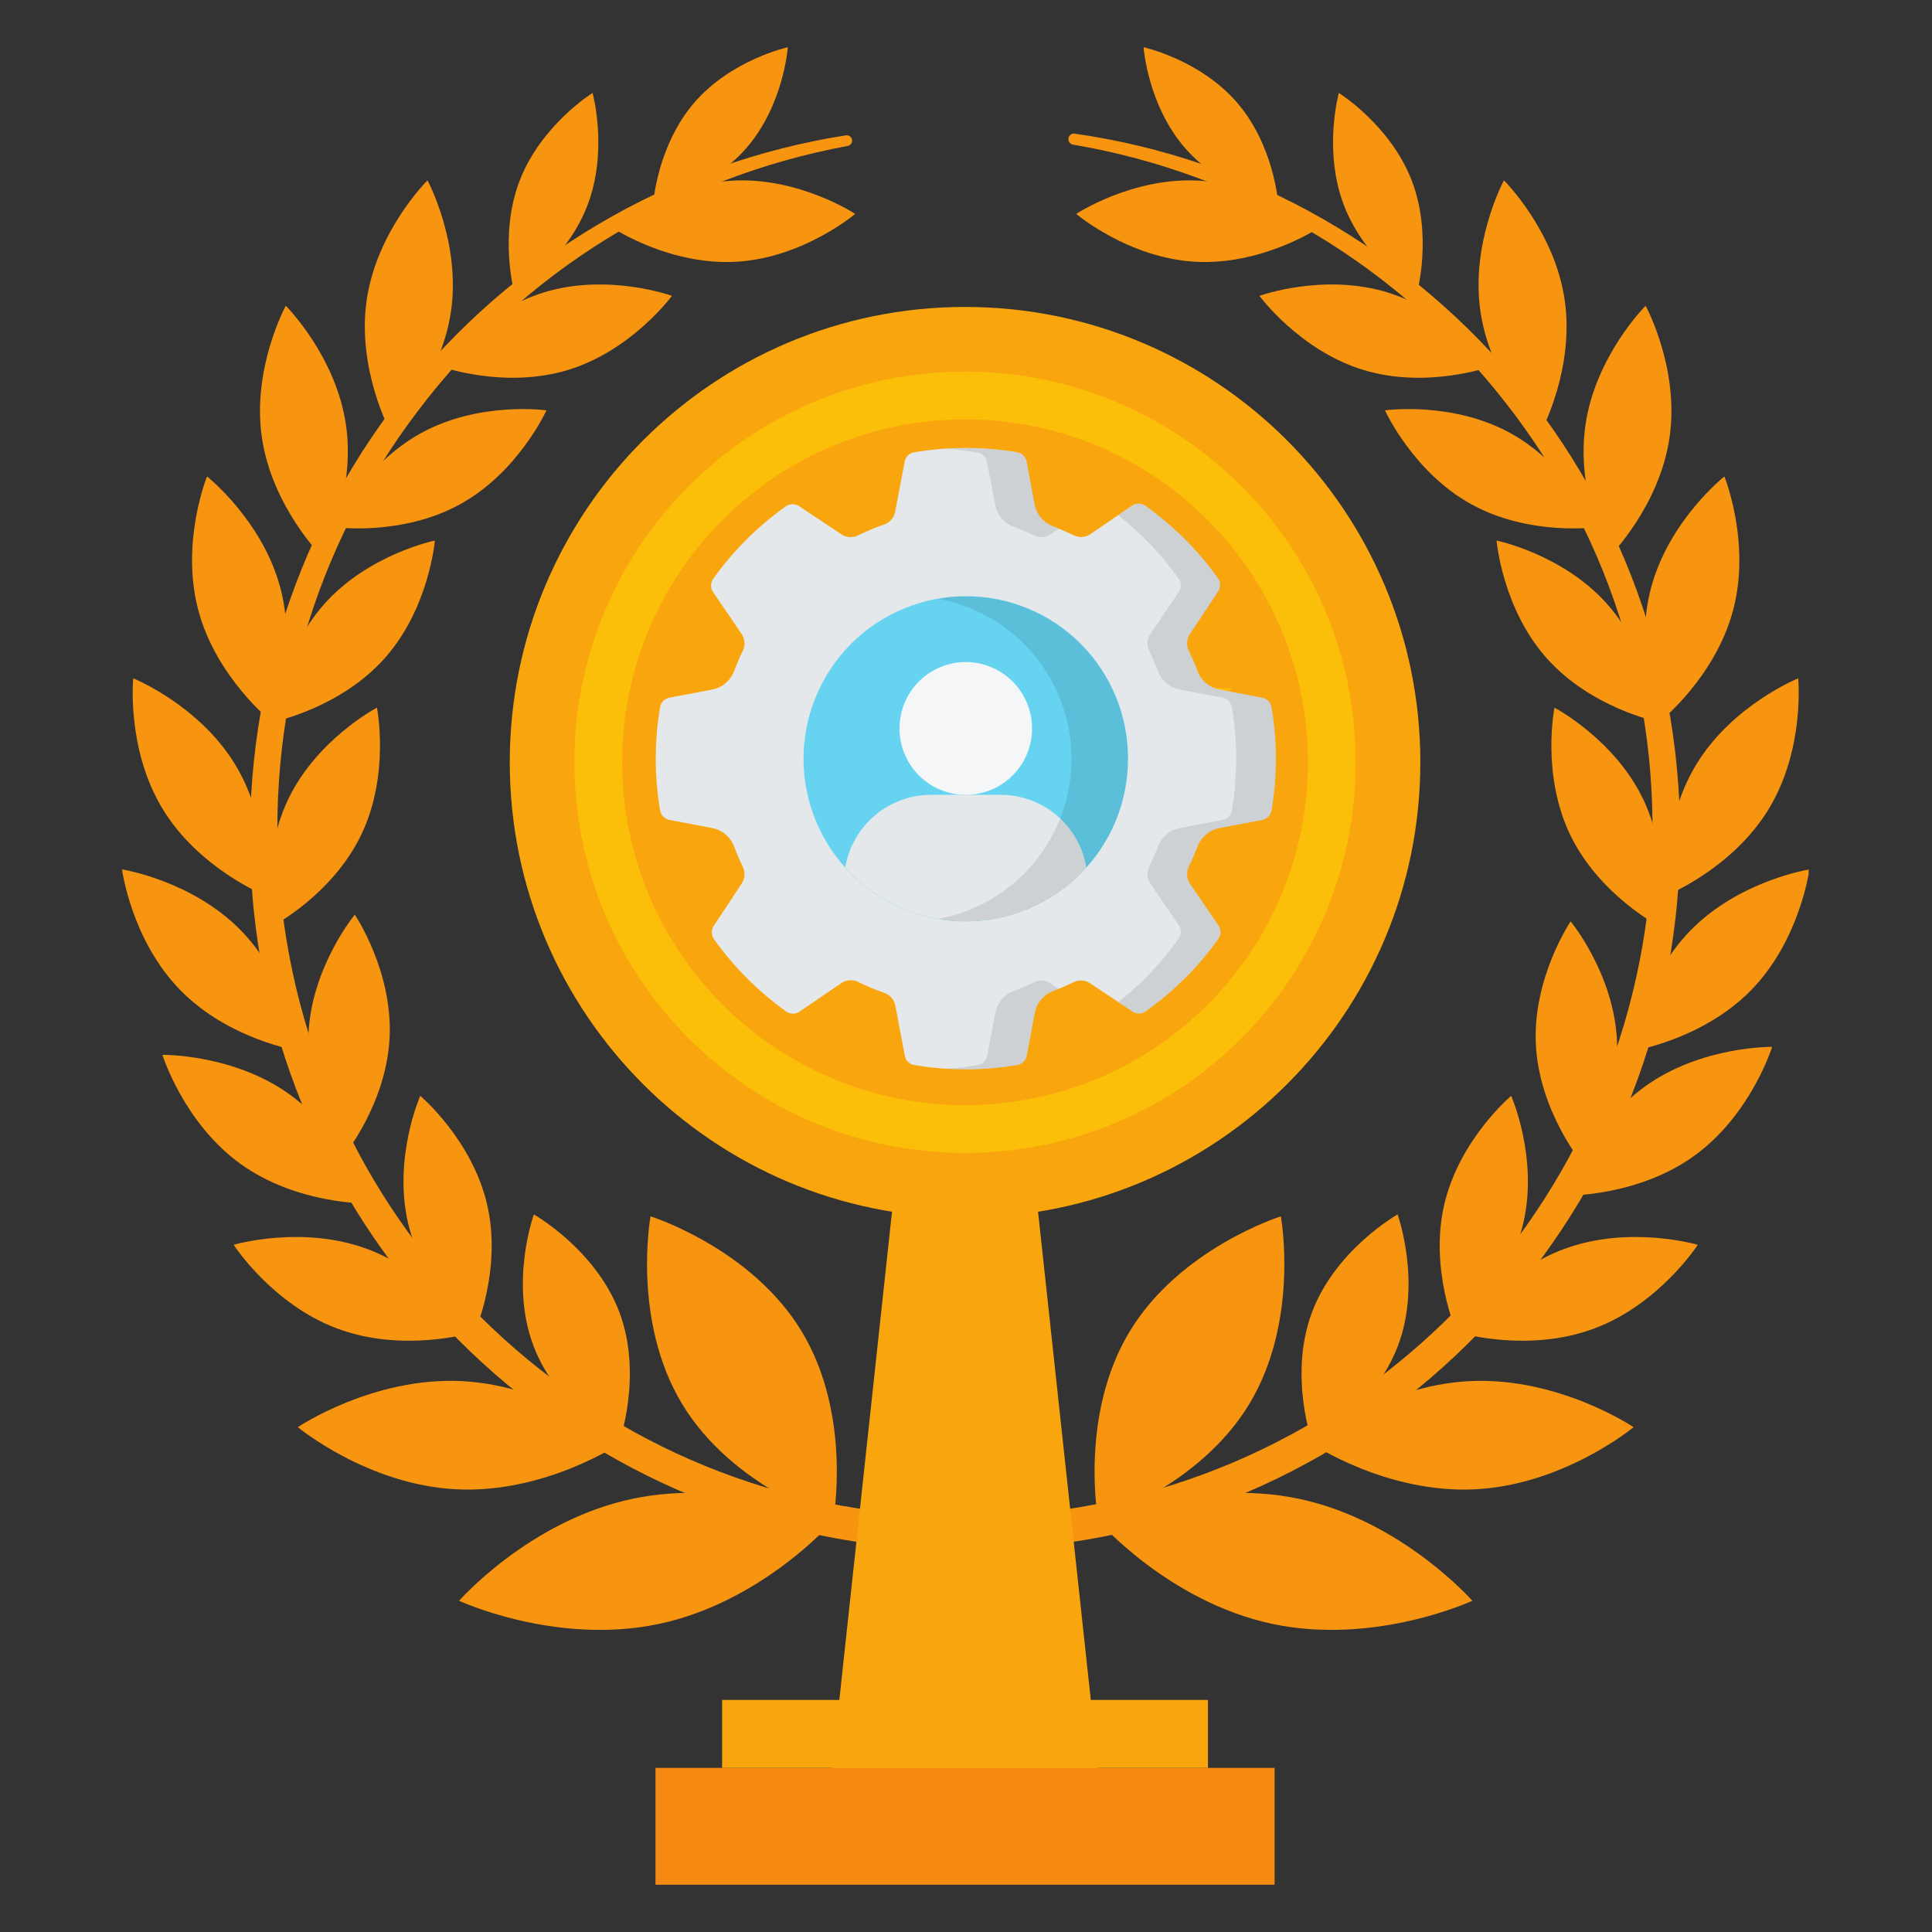 <svg xmlns="http://www.w3.org/2000/svg" xmlns:xlink="http://www.w3.org/1999/xlink" width="512" zoomAndPan="magnify" viewBox="0 0 384 384" height="512" preserveAspectRatio="xMidYMid meet" version="1.0"><rect x="0" y="0" width="384" height="384" fill="#333333" stroke="none"/><defs><clipPath id="f474c45398"><path d="M 324 172 L 359.484 172 L 359.484 209 L 324 209 Z M 324 172 " clip-rule="nonzero"/></clipPath><clipPath id="3b5d9ea8e7"><path d="M 227 9.398 L 255 9.398 L 255 41 L 227 41 Z M 227 9.398 " clip-rule="nonzero"/></clipPath><clipPath id="792fcd8c43"><path d="M 24.234 172 L 60 172 L 60 209 L 24.234 209 Z M 24.234 172 " clip-rule="nonzero"/></clipPath><clipPath id="b3f61bd09d"><path d="M 129 9.398 L 157 9.398 L 157 41 L 129 41 Z M 129 9.398 " clip-rule="nonzero"/></clipPath><clipPath id="e21b730501"><path d="M 130 351 L 254 351 L 254 374.648 L 130 374.648 Z M 130 351 " clip-rule="nonzero"/></clipPath><clipPath id="7ca93f503c"><path d="M 130.082 89 L 253.832 89 L 253.832 213 L 130.082 213 Z M 130.082 89 " clip-rule="nonzero"/></clipPath><clipPath id="b51469fc6d"><path d="M 222 100 L 253.832 100 L 253.832 202 L 222 202 Z M 222 100 " clip-rule="nonzero"/></clipPath></defs><path fill="#f79410" d="M 293.172 296.012 C 275.469 296.898 260.586 286.855 260.586 286.855 C 260.586 286.855 274.395 275.387 292.102 274.508 C 309.801 273.625 324.691 283.66 324.691 283.66 C 324.691 283.66 310.871 295.133 293.172 296.012 " fill-opacity="1" fill-rule="nonzero"/><path fill="#f79410" d="M 277.918 267.312 C 273.25 279.875 260.871 286.867 260.871 286.867 C 260.871 286.867 256.066 273.488 260.73 260.926 C 265.402 248.367 277.781 241.375 277.781 241.375 C 277.781 241.375 282.586 254.746 277.918 267.312 " fill-opacity="1" fill-rule="nonzero"/><path fill="#f79410" d="M 302.777 243.055 C 299.773 255.992 289.484 264.66 289.484 264.66 C 289.484 264.66 284.055 252.344 287.059 239.406 C 290.062 226.469 300.359 217.805 300.359 217.805 C 300.359 217.805 305.781 230.113 302.777 243.055 " fill-opacity="1" fill-rule="nonzero"/><path fill="#f79410" d="M 321.383 206.773 C 322.008 220.039 314.457 231.18 314.457 231.18 C 314.457 231.18 305.887 220.805 305.262 207.535 C 304.629 194.273 312.18 183.133 312.18 183.133 C 312.18 183.133 320.746 193.508 321.383 206.773 " fill-opacity="1" fill-rule="nonzero"/><path fill="#f79410" d="M 326.609 158.875 C 332.328 170.863 329.695 184.055 329.695 184.055 C 329.695 184.055 317.77 177.82 312.043 165.832 C 306.32 153.848 308.957 140.656 308.957 140.656 C 308.957 140.656 320.883 146.891 326.609 158.875 " fill-opacity="1" fill-rule="nonzero"/><path fill="#f79410" d="M 319.445 120.074 C 328.258 130.008 329.371 143.422 329.371 143.422 C 329.371 143.422 316.191 140.719 307.379 130.781 C 298.562 120.848 297.457 107.438 297.457 107.438 C 297.457 107.438 310.633 110.141 319.445 120.074 " fill-opacity="1" fill-rule="nonzero"/><path fill="#f79410" d="M 300.23 86.098 C 311.863 92.512 317.395 104.773 317.395 104.773 C 317.395 104.773 304.074 106.641 292.441 100.23 C 280.812 93.824 275.277 81.559 275.277 81.559 C 275.277 81.559 288.598 79.688 300.23 86.098 " fill-opacity="1" fill-rule="nonzero"/><path fill="#f79410" d="M 275.684 58.09 C 288.391 61.961 296.336 72.82 296.336 72.82 C 296.336 72.82 283.684 77.398 270.98 73.531 C 258.281 69.656 250.328 58.801 250.328 58.801 C 250.328 58.801 262.977 54.227 275.684 58.09 " fill-opacity="1" fill-rule="nonzero"/><path fill="#f79410" d="M 238.398 35.91 C 251.656 36.711 261.918 45.414 261.918 45.414 C 261.918 45.414 250.684 52.82 237.434 52.02 C 224.172 51.219 213.906 42.516 213.906 42.516 C 213.906 42.516 225.145 35.113 238.398 35.91 " fill-opacity="1" fill-rule="nonzero"/><path fill="#f79410" d="M 248.316 279.039 C 238.277 295.664 218.242 301.957 218.242 301.957 C 218.242 301.957 214.477 281.293 224.512 264.668 C 234.547 248.043 254.582 241.754 254.582 241.754 C 254.582 241.754 258.352 262.414 248.316 279.039 " fill-opacity="1" fill-rule="nonzero"/><path fill="#f79410" d="M 252.945 322.773 C 232.473 318.453 218.504 302.512 218.504 302.512 C 218.504 302.512 237.723 293.578 258.195 297.902 C 278.668 302.227 292.637 318.168 292.637 318.168 C 292.637 318.168 273.414 327.094 252.945 322.773 " fill-opacity="1" fill-rule="nonzero"/><path fill="#f79410" d="M 316.758 264.094 C 303.711 268.93 290.199 264.922 290.199 264.922 C 290.199 264.922 297.836 253.082 310.883 248.246 C 323.934 243.414 337.445 247.414 337.445 247.414 C 337.445 247.414 329.805 259.262 316.758 264.094 " fill-opacity="1" fill-rule="nonzero"/><path fill="#f79410" d="M 336.781 229.703 C 325.512 237.859 311.422 237.625 311.422 237.625 C 311.422 237.625 315.598 224.168 326.867 216.008 C 338.133 207.844 352.227 208.074 352.227 208.074 C 352.227 208.074 348.051 221.535 336.781 229.703 " fill-opacity="1" fill-rule="nonzero"/><g clip-path="url(#f474c45398)"><path fill="#f79410" d="M 348.098 196.75 C 338.383 206.711 324.453 208.883 324.453 208.883 C 324.453 208.883 326.277 194.91 335.988 184.945 C 345.703 174.984 359.629 172.805 359.629 172.805 C 359.629 172.805 357.805 186.785 348.098 196.75 " fill-opacity="1" fill-rule="nonzero"/></g><path fill="#f79410" d="M 351.574 160.75 C 344.371 172.652 331.297 177.918 331.297 177.918 C 331.297 177.918 329.914 163.891 337.117 151.992 C 344.328 140.09 357.402 134.824 357.402 134.824 C 357.402 134.824 358.789 148.852 351.574 160.75 " fill-opacity="1" fill-rule="nonzero"/><path fill="#f79410" d="M 344.488 121.211 C 340.945 134.668 329.895 143.422 329.895 143.422 C 329.895 143.422 324.594 130.359 328.141 116.902 C 331.688 103.449 342.734 94.695 342.734 94.695 C 342.734 94.695 348.031 107.754 344.488 121.211 " fill-opacity="1" fill-rule="nonzero"/><path fill="#f79410" d="M 331.844 86.906 C 329.855 100.68 319.879 110.637 319.879 110.637 C 319.879 110.637 313.125 98.266 315.117 84.492 C 317.102 70.723 327.078 60.766 327.078 60.766 C 327.078 60.766 333.828 73.137 331.844 86.906 " fill-opacity="1" fill-rule="nonzero"/><path fill="#f79410" d="M 310.98 59.523 C 313.031 73.285 306.332 85.688 306.332 85.688 C 306.332 85.688 296.309 75.773 294.266 62.012 C 292.215 48.246 298.918 35.848 298.918 35.848 C 298.918 35.848 308.934 45.762 310.98 59.523 " fill-opacity="1" fill-rule="nonzero"/><path fill="#f79410" d="M 280.551 35.773 C 284.824 46.77 281.625 58.285 281.625 58.285 C 281.625 58.285 271.469 51.977 267.184 40.98 C 262.902 29.988 266.105 18.473 266.105 18.473 C 266.105 18.473 276.254 24.781 280.551 35.773 " fill-opacity="1" fill-rule="nonzero"/><g clip-path="url(#3b5d9ea8e7)"><path fill="#f79410" d="M 245.867 20.379 C 253.25 28.93 254.047 40.348 254.047 40.348 C 254.047 40.348 242.863 37.906 235.477 29.355 C 228.09 20.805 227.293 9.387 227.293 9.387 C 227.293 9.387 238.477 11.828 245.867 20.379 " fill-opacity="1" fill-rule="nonzero"/></g><path fill="#f79410" d="M 90.711 296.012 C 108.414 296.898 123.297 286.855 123.297 286.855 C 123.297 286.855 109.48 275.387 91.781 274.508 C 74.074 273.625 59.195 283.66 59.195 283.66 C 59.195 283.66 73.012 295.133 90.711 296.012 " fill-opacity="1" fill-rule="nonzero"/><path fill="#f79410" d="M 105.965 267.312 C 110.629 279.875 123.008 286.867 123.008 286.867 C 123.008 286.867 127.816 273.488 123.148 260.926 C 118.484 248.367 106.105 241.375 106.105 241.375 C 106.105 241.375 101.289 254.746 105.965 267.312 " fill-opacity="1" fill-rule="nonzero"/><path fill="#f79410" d="M 81.098 243.055 C 84.102 255.992 94.398 264.66 94.398 264.66 C 94.398 264.66 99.824 252.344 96.82 239.406 C 93.82 226.469 83.523 217.805 83.523 217.805 C 83.523 217.805 78.102 230.113 81.098 243.055 " fill-opacity="1" fill-rule="nonzero"/><path fill="#f79410" d="M 61.312 205.434 C 60.688 218.691 68.238 229.836 68.238 229.836 C 68.238 229.836 76.805 219.461 77.438 206.195 C 78.066 192.926 70.516 181.793 70.516 181.793 C 70.516 181.793 61.949 192.164 61.312 205.434 " fill-opacity="1" fill-rule="nonzero"/><path fill="#f79410" d="M 57.273 158.875 C 51.551 170.863 54.191 184.055 54.191 184.055 C 54.191 184.055 66.117 177.82 71.836 165.832 C 77.562 153.848 74.918 140.656 74.918 140.656 C 74.918 140.656 63 146.891 57.273 158.875 " fill-opacity="1" fill-rule="nonzero"/><path fill="#f79410" d="M 64.434 120.074 C 55.621 130.008 54.508 143.422 54.508 143.422 C 54.508 143.422 67.691 140.719 76.504 130.781 C 85.32 120.848 86.434 107.438 86.434 107.438 C 86.434 107.438 73.246 110.141 64.434 120.074 " fill-opacity="1" fill-rule="nonzero"/><path fill="#f79410" d="M 83.652 86.098 C 72.023 92.512 66.484 104.773 66.484 104.773 C 66.484 104.773 79.809 106.641 91.441 100.23 C 103.07 93.824 108.605 81.559 108.605 81.559 C 108.605 81.559 95.285 79.688 83.652 86.098 " fill-opacity="1" fill-rule="nonzero"/><path fill="#f79410" d="M 108.195 58.09 C 95.492 61.961 87.547 72.82 87.547 72.82 C 87.547 72.82 100.195 77.398 112.902 73.531 C 125.605 69.656 133.555 58.801 133.555 58.801 C 133.555 58.801 120.906 54.227 108.195 58.09 " fill-opacity="1" fill-rule="nonzero"/><path fill="#f79410" d="M 145.484 35.91 C 132.227 36.711 121.965 45.414 121.965 45.414 C 121.965 45.414 133.199 52.82 146.453 52.02 C 159.711 51.219 169.973 42.516 169.973 42.516 C 169.973 42.516 158.738 35.113 145.484 35.91 " fill-opacity="1" fill-rule="nonzero"/><path fill="#f79410" d="M 135.566 279.039 C 145.605 295.664 165.633 301.957 165.633 301.957 C 165.633 301.957 169.402 281.293 159.367 264.668 C 149.336 248.043 129.297 241.754 129.297 241.754 C 129.297 241.754 125.531 262.414 135.566 279.039 " fill-opacity="1" fill-rule="nonzero"/><path fill="#f79410" d="M 130.938 322.773 C 151.41 318.453 165.379 302.512 165.379 302.512 C 165.379 302.512 146.16 293.578 125.691 297.902 C 105.219 302.227 91.246 318.168 91.246 318.168 C 91.246 318.168 110.469 327.094 130.938 322.773 " fill-opacity="1" fill-rule="nonzero"/><path fill="#f79410" d="M 67.129 264.094 C 80.172 268.93 93.688 264.922 93.688 264.922 C 93.688 264.922 86.043 253.082 72.996 248.246 C 59.949 243.414 46.441 247.414 46.441 247.414 C 46.441 247.414 54.082 259.262 67.129 264.094 " fill-opacity="1" fill-rule="nonzero"/><path fill="#f79410" d="M 47.73 231.281 C 59 239.441 73.094 239.207 73.094 239.207 C 73.094 239.207 68.914 225.75 57.648 217.586 C 46.379 209.43 32.285 209.66 32.285 209.66 C 32.285 209.66 36.469 223.121 47.73 231.281 " fill-opacity="1" fill-rule="nonzero"/><g clip-path="url(#792fcd8c43)"><path fill="#f79410" d="M 35.789 196.75 C 45.5 206.711 59.426 208.883 59.426 208.883 C 59.426 208.883 57.605 194.91 47.895 184.945 C 38.18 174.984 24.254 172.805 24.254 172.805 C 24.254 172.805 26.074 186.785 35.789 196.75 " fill-opacity="1" fill-rule="nonzero"/></g><path fill="#f79410" d="M 32.305 160.75 C 39.512 172.652 52.586 177.918 52.586 177.918 C 52.586 177.918 53.969 163.891 46.766 151.992 C 39.551 140.09 26.48 134.824 26.48 134.824 C 26.48 134.824 25.09 148.852 32.305 160.75 " fill-opacity="1" fill-rule="nonzero"/><path fill="#f79410" d="M 39.395 121.211 C 42.941 134.668 53.988 143.422 53.988 143.422 C 53.988 143.422 59.285 130.359 55.742 116.902 C 52.195 103.449 41.148 94.695 41.148 94.695 C 41.148 94.695 35.848 107.754 39.395 121.211 " fill-opacity="1" fill-rule="nonzero"/><path fill="#f79410" d="M 52.043 86.906 C 54.027 100.68 64 110.637 64 110.637 C 64 110.637 70.758 98.266 68.77 84.492 C 66.781 70.723 56.801 60.766 56.801 60.766 C 56.801 60.766 50.055 73.137 52.043 86.906 " fill-opacity="1" fill-rule="nonzero"/><path fill="#f79410" d="M 72.898 59.523 C 70.852 73.285 77.555 85.688 77.555 85.688 C 77.555 85.688 87.57 75.773 89.621 62.012 C 91.668 48.246 84.965 35.848 84.965 35.848 C 84.965 35.848 74.949 45.762 72.898 59.523 " fill-opacity="1" fill-rule="nonzero"/><path fill="#f79410" d="M 103.336 35.773 C 99.051 46.77 102.258 58.285 102.258 58.285 C 102.258 58.285 112.414 51.977 116.695 40.98 C 120.98 29.988 117.773 18.473 117.773 18.473 C 117.773 18.473 107.629 24.781 103.336 35.773 " fill-opacity="1" fill-rule="nonzero"/><g clip-path="url(#b3f61bd09d)"><path fill="#f79410" d="M 138.012 20.379 C 130.633 28.93 129.84 40.348 129.84 40.348 C 129.84 40.348 141.02 37.906 148.41 29.355 C 155.793 20.805 156.586 9.387 156.586 9.387 C 156.586 9.387 145.402 11.828 138.012 20.379 " fill-opacity="1" fill-rule="nonzero"/></g><path fill="#f79410" d="M 213.621 26.566 C 222.25 27.797 230.777 29.844 239.051 32.672 C 247.316 35.516 255.316 39.156 262.918 43.508 C 278.121 52.199 291.711 63.77 302.766 77.438 C 313.793 91.121 322.23 106.918 327.48 123.734 C 332.758 140.551 334.805 158.367 333.609 175.973 C 332.434 193.586 327.91 211 320.273 226.953 C 312.668 242.922 302.051 257.449 289.148 269.566 C 276.254 281.699 261.055 291.371 244.609 297.945 C 228.168 304.531 210.469 307.965 192.762 308.082 C 175.055 308.203 157.309 305.004 140.785 298.641 C 124.242 292.285 108.918 282.816 95.867 270.867 C 82.801 258.922 71.992 244.539 64.172 228.672 C 60.27 220.738 57.094 212.449 54.742 203.93 C 52.398 195.41 50.875 186.672 50.156 177.875 C 48.73 160.285 50.535 142.453 55.586 125.566 C 60.617 108.684 68.836 92.777 79.68 78.949 C 90.547 65.133 103.98 53.395 119.062 44.496 C 126.605 40.051 134.555 36.305 142.781 33.344 C 151.016 30.41 159.512 28.25 168.129 26.898 C 168.711 26.809 169.258 27.207 169.352 27.793 C 169.441 28.367 169.047 28.91 168.484 29.012 C 151.594 32.117 135.34 38.387 120.785 47.352 C 106.223 56.32 93.387 68.008 83.121 81.602 C 72.789 95.152 65.016 110.613 60.359 126.961 C 55.688 143.297 54.156 160.504 55.73 177.391 C 57.301 194.277 62.047 210.836 69.617 225.973 C 77.195 241.109 87.621 254.797 100.168 266.137 C 112.703 277.48 127.328 286.52 143.117 292.535 C 158.902 298.578 175.82 301.582 192.719 301.441 C 209.617 301.367 226.492 298.121 242.184 291.871 C 257.902 285.641 272.391 276.398 284.777 264.891 C 297.18 253.387 307.41 239.551 314.781 224.32 C 322.148 209.078 326.672 192.465 328.016 175.559 C 329.355 158.652 327.594 141.477 322.695 125.199 C 317.824 108.918 309.836 93.57 299.336 80.16 C 288.879 66.707 275.891 55.191 261.211 46.426 C 253.879 42.035 246.125 38.332 238.09 35.383 C 230.059 32.406 221.746 30.18 213.27 28.746 C 212.672 28.641 212.262 28.07 212.367 27.469 C 212.461 26.883 213.02 26.48 213.609 26.566 L 213.621 26.566 " fill-opacity="1" fill-rule="nonzero"/><path fill="#f9a50d" d="M 219.137 359.445 L 164.496 359.445 L 179.582 219.652 L 204.035 219.652 L 219.137 359.445 " fill-opacity="1" fill-rule="nonzero"/><g clip-path="url(#e21b730501)"><path fill="#f68912" d="M 253.34 374.605 L 130.285 374.605 L 130.285 351.383 L 253.34 351.383 L 253.34 374.605 " fill-opacity="1" fill-rule="nonzero"/></g><path fill="#f9a50d" d="M 240.09 351.383 L 143.523 351.383 L 143.523 337.875 L 240.09 337.875 L 240.09 351.383 " fill-opacity="1" fill-rule="nonzero"/><path fill="#f9a50d" d="M 282.305 151.504 C 282.305 201.488 241.793 242.004 191.812 242.004 C 141.84 242.004 101.32 201.488 101.32 151.504 C 101.32 101.527 141.84 61.008 191.812 61.008 C 241.793 61.008 282.305 101.527 282.305 151.504 " fill-opacity="1" fill-rule="nonzero"/><path fill="#fbbf09" d="M 269.457 151.504 C 269.457 194.391 234.691 229.148 191.812 229.148 C 148.938 229.148 114.168 194.391 114.168 151.504 C 114.168 108.625 148.938 73.863 191.812 73.863 C 234.691 73.863 269.457 108.625 269.457 151.504 " fill-opacity="1" fill-rule="nonzero"/><path fill="#f9a50d" d="M 259.957 151.504 C 259.957 189.145 229.453 219.652 191.812 219.652 C 154.18 219.652 123.664 189.145 123.664 151.504 C 123.664 113.875 154.18 83.359 191.812 83.359 C 229.453 83.359 259.957 113.875 259.957 151.504 " fill-opacity="1" fill-rule="nonzero"/><path fill="#fbbf09" d="M 204.832 136.672 L 244.926 136.785 L 213.234 161.344 L 225.504 199.512 L 192.359 176.945 L 159.859 200.422 L 171.074 161.922 L 138.695 138.262 L 178.777 137.035 L 191.281 98.93 L 204.832 136.672 " fill-opacity="1" fill-rule="nonzero"/><g clip-path="url(#7ca93f503c)"><path fill="#e4e8eb" d="M 236.266 172.305 C 236.008 172.848 235.902 173.418 235.949 174.016 C 235.996 174.613 236.188 175.16 236.527 175.656 L 242.176 183.957 C 242.445 184.352 242.582 184.789 242.582 185.27 C 242.582 185.75 242.445 186.188 242.176 186.582 C 238.156 192.211 233.328 197.027 227.691 201.031 C 227.297 201.301 226.859 201.438 226.379 201.438 C 225.902 201.438 225.465 201.301 225.07 201.031 L 216.73 195.477 C 216.246 195.133 215.703 194.938 215.109 194.891 C 214.52 194.84 213.953 194.945 213.414 195.199 C 212.105 195.844 210.793 196.422 209.379 196.945 C 208.426 197.301 207.621 197.863 206.961 198.637 C 206.305 199.41 205.875 200.297 205.68 201.297 L 204.082 209.805 C 203.992 210.285 203.777 210.699 203.43 211.043 C 203.086 211.387 202.672 211.602 202.195 211.684 C 195.363 212.832 188.535 212.832 181.703 211.684 C 181.227 211.602 180.812 211.391 180.469 211.043 C 180.125 210.699 179.914 210.285 179.832 209.805 L 177.969 199.969 C 177.867 199.363 177.621 198.824 177.227 198.352 C 176.832 197.883 176.344 197.543 175.766 197.34 C 173.973 196.719 172.223 195.988 170.523 195.148 C 169.984 194.891 169.414 194.789 168.82 194.836 C 168.227 194.887 167.684 195.082 167.191 195.422 L 158.922 201.07 C 158.527 201.34 158.09 201.477 157.609 201.477 C 157.133 201.477 156.695 201.34 156.301 201.07 C 150.688 197.062 145.883 192.246 141.879 186.625 C 141.609 186.227 141.477 185.789 141.477 185.309 C 141.477 184.832 141.609 184.395 141.879 183.996 L 147.387 175.656 C 147.727 175.16 147.922 174.613 147.969 174.016 C 148.016 173.418 147.906 172.848 147.648 172.305 C 147.004 170.992 146.441 169.68 145.918 168.273 C 145.562 167.32 144.996 166.516 144.223 165.859 C 143.445 165.203 142.562 164.777 141.566 164.582 L 133.07 162.969 C 132.594 162.875 132.184 162.66 131.84 162.312 C 131.496 161.969 131.281 161.555 131.195 161.074 C 130.051 154.238 130.051 147.398 131.195 140.559 C 131.281 140.078 131.496 139.668 131.84 139.32 C 132.184 138.977 132.594 138.758 133.07 138.668 L 141.566 137.051 C 142.562 136.859 143.445 136.434 144.223 135.773 C 144.996 135.117 145.562 134.312 145.918 133.359 C 146.441 131.98 147.004 130.629 147.648 129.328 C 147.906 128.785 148.016 128.219 147.969 127.617 C 147.922 127.02 147.727 126.473 147.387 125.98 L 141.734 117.691 C 141.465 117.293 141.332 116.855 141.332 116.379 C 141.332 115.898 141.465 115.461 141.734 115.062 C 145.758 109.434 150.586 104.617 156.219 100.613 C 156.617 100.348 157.055 100.211 157.531 100.211 C 158.012 100.211 158.445 100.348 158.844 100.613 L 167.168 106.156 C 167.656 106.5 168.199 106.695 168.793 106.746 C 169.391 106.793 169.957 106.691 170.496 106.434 C 172.199 105.594 173.945 104.859 175.738 104.242 C 176.32 104.039 176.805 103.699 177.199 103.23 C 177.594 102.758 177.844 102.219 177.941 101.613 L 179.805 91.773 C 179.887 91.293 180.098 90.883 180.441 90.539 C 180.785 90.191 181.199 89.98 181.68 89.898 C 188.508 88.75 195.34 88.75 202.168 89.898 C 202.648 89.98 203.059 90.195 203.406 90.539 C 203.75 90.883 203.969 91.297 204.055 91.773 L 205.656 100.285 C 205.852 101.285 206.277 102.172 206.938 102.945 C 207.594 103.719 208.398 104.281 209.352 104.633 C 210.664 105.16 212.078 105.738 213.391 106.383 C 213.926 106.652 214.492 106.766 215.09 106.727 C 215.691 106.688 216.238 106.496 216.73 106.156 L 225.004 100.512 C 225.398 100.242 225.836 100.105 226.316 100.105 C 226.793 100.105 227.23 100.242 227.625 100.512 C 233.258 104.516 238.086 109.332 242.113 114.957 C 242.379 115.355 242.516 115.793 242.516 116.273 C 242.516 116.75 242.379 117.188 242.113 117.586 L 236.527 125.98 C 236.191 126.477 236 127.023 235.957 127.621 C 235.91 128.219 236.02 128.789 236.277 129.328 C 236.906 130.641 237.484 131.957 238.008 133.359 C 238.363 134.312 238.93 135.117 239.703 135.773 C 240.48 136.434 241.363 136.859 242.359 137.051 L 250.855 138.668 C 251.332 138.758 251.742 138.977 252.086 139.32 C 252.43 139.668 252.645 140.078 252.73 140.559 C 253.875 147.398 253.875 154.238 252.73 161.074 C 252.645 161.555 252.43 161.969 252.086 162.312 C 251.742 162.66 251.332 162.875 250.855 162.969 L 242.359 164.582 C 241.363 164.777 240.48 165.203 239.703 165.859 C 238.93 166.516 238.363 167.32 238.008 168.273 C 237.473 169.652 236.895 171.004 236.266 172.305 Z M 236.266 172.305 " fill-opacity="1" fill-rule="nonzero"/></g><path fill="#000000" d="M 209.379 104.688 L 210.387 105.094 L 208.855 106.156 C 208.363 106.5 207.82 106.695 207.227 106.746 C 206.629 106.793 206.062 106.691 205.523 106.434 C 204.215 105.789 202.902 105.211 201.5 104.688 C 200.543 104.34 199.734 103.781 199.074 103.004 C 198.414 102.23 197.992 101.34 197.801 100.34 L 196.191 91.828 C 196.102 91.348 195.887 90.938 195.539 90.594 C 195.195 90.25 194.781 90.035 194.301 89.949 C 192.223 89.598 190.129 89.352 188.023 89.215 C 189.336 89.082 190.645 89.082 191.957 89.082 C 195.395 89.078 198.805 89.363 202.195 89.938 C 202.676 90.016 203.09 90.227 203.438 90.574 C 203.785 90.918 204 91.332 204.082 91.816 L 205.707 100.324 C 205.895 101.324 206.316 102.211 206.973 102.988 C 207.625 103.766 208.426 104.332 209.379 104.688 Z M 209.379 104.688 " fill-opacity="0.1" fill-rule="nonzero"/><path fill="#000000" d="M 208.855 195.477 L 210.387 196.539 L 209.379 196.945 C 208.426 197.301 207.621 197.863 206.965 198.637 C 206.309 199.41 205.887 200.297 205.695 201.293 L 204.07 209.805 C 203.984 210.289 203.77 210.703 203.426 211.047 C 203.078 211.395 202.664 211.605 202.18 211.684 C 198.797 212.262 195.391 212.551 191.957 212.551 C 190.645 212.551 189.336 212.551 188.023 212.434 C 190.137 212.297 192.238 212.051 194.328 211.699 C 194.809 211.613 195.219 211.398 195.566 211.055 C 195.91 210.711 196.129 210.301 196.215 209.82 L 197.828 201.309 C 198.016 200.305 198.441 199.418 199.102 198.641 C 199.762 197.867 200.57 197.305 201.527 196.961 C 202.836 196.434 204.238 195.855 205.551 195.215 C 206.086 194.961 206.648 194.855 207.238 194.902 C 207.828 194.949 208.367 195.141 208.855 195.477 Z M 208.855 195.477 " fill-opacity="0.1" fill-rule="nonzero"/><g clip-path="url(#b51469fc6d)"><path fill="#000000" d="M 253.57 150.816 C 253.574 154.262 253.297 157.68 252.73 161.074 C 252.645 161.555 252.43 161.969 252.09 162.316 C 251.746 162.66 251.336 162.879 250.855 162.969 L 242.375 164.582 C 241.375 164.773 240.488 165.199 239.711 165.855 C 238.934 166.512 238.363 167.32 238.008 168.273 C 237.496 169.648 236.914 170.992 236.266 172.305 C 236.012 172.848 235.906 173.418 235.953 174.016 C 236 174.613 236.191 175.16 236.527 175.656 L 242.164 183.957 C 242.438 184.352 242.574 184.789 242.574 185.27 C 242.574 185.75 242.438 186.188 242.164 186.582 C 238.145 192.215 233.316 197.031 227.68 201.031 C 227.285 201.305 226.848 201.441 226.367 201.441 C 225.887 201.441 225.449 201.305 225.055 201.031 L 222.305 199.152 C 226.902 195.52 230.902 191.312 234.297 186.531 C 234.57 186.137 234.707 185.699 234.707 185.219 C 234.707 184.738 234.57 184.301 234.297 183.902 L 228.66 175.656 C 228.32 175.16 228.125 174.613 228.078 174.016 C 228.031 173.418 228.141 172.848 228.398 172.305 C 229.016 170.992 229.617 169.68 230.145 168.273 C 230.496 167.32 231.059 166.516 231.832 165.859 C 232.605 165.203 233.488 164.777 234.48 164.582 L 242.977 162.969 C 243.453 162.875 243.863 162.66 244.207 162.312 C 244.551 161.969 244.766 161.555 244.852 161.074 C 245.996 154.238 245.996 147.398 244.852 140.559 C 244.766 140.078 244.551 139.668 244.207 139.32 C 243.863 138.977 243.453 138.758 242.977 138.668 L 234.48 137.051 C 233.488 136.855 232.605 136.43 231.832 135.773 C 231.059 135.117 230.496 134.312 230.145 133.359 C 229.617 131.98 229.016 130.629 228.398 129.328 C 228.141 128.785 228.031 128.219 228.078 127.617 C 228.125 127.02 228.32 126.473 228.66 125.98 L 234.297 117.676 C 234.57 117.281 234.707 116.844 234.707 116.363 C 234.707 115.883 234.57 115.445 234.297 115.051 C 230.898 110.273 226.898 106.066 222.305 102.43 L 225.055 100.551 C 225.449 100.277 225.887 100.141 226.367 100.141 C 226.848 100.141 227.285 100.277 227.68 100.551 C 233.312 104.555 238.141 109.371 242.164 114.996 C 242.438 115.395 242.574 115.832 242.574 116.312 C 242.574 116.793 242.438 117.23 242.164 117.625 L 236.527 125.98 C 236.191 126.477 236 127.023 235.953 127.617 C 235.906 128.215 236.012 128.785 236.266 129.328 C 236.914 130.641 237.496 131.984 238.008 133.359 C 238.363 134.316 238.934 135.121 239.711 135.777 C 240.488 136.434 241.375 136.859 242.375 137.051 L 250.855 138.668 C 251.336 138.754 251.746 138.973 252.09 139.32 C 252.43 139.664 252.645 140.078 252.73 140.559 C 253.297 143.953 253.574 147.375 253.57 150.816 Z M 253.57 150.816 " fill-opacity="0.1" fill-rule="nonzero"/></g><path fill="#66d4f1" d="M 224.203 150.816 C 224.203 151.875 224.152 152.93 224.051 153.984 C 223.945 155.039 223.789 156.082 223.586 157.121 C 223.379 158.16 223.121 159.184 222.816 160.195 C 222.508 161.211 222.152 162.203 221.75 163.184 C 221.344 164.16 220.895 165.117 220.398 166.051 C 219.898 166.98 219.355 167.891 218.77 168.77 C 218.184 169.648 217.555 170.496 216.883 171.316 C 216.215 172.133 215.508 172.918 214.758 173.664 C 214.012 174.414 213.23 175.125 212.414 175.793 C 211.598 176.465 210.75 177.098 209.871 177.684 C 208.996 178.273 208.09 178.816 207.156 179.312 C 206.227 179.812 205.273 180.266 204.297 180.668 C 203.32 181.074 202.328 181.43 201.316 181.738 C 200.305 182.047 199.285 182.301 198.246 182.508 C 197.211 182.715 196.168 182.871 195.117 182.973 C 194.066 183.078 193.012 183.129 191.957 183.129 C 190.898 183.129 189.848 183.078 188.797 182.973 C 187.742 182.871 186.699 182.715 185.664 182.508 C 184.629 182.301 183.605 182.047 182.594 181.738 C 181.586 181.43 180.59 181.074 179.613 180.668 C 178.641 180.266 177.688 179.812 176.754 179.312 C 175.824 178.816 174.918 178.273 174.039 177.684 C 173.16 177.098 172.312 176.465 171.496 175.793 C 170.68 175.125 169.898 174.414 169.152 173.664 C 168.406 172.918 167.699 172.133 167.027 171.316 C 166.359 170.496 165.73 169.648 165.141 168.77 C 164.555 167.891 164.012 166.98 163.516 166.051 C 163.02 165.117 162.566 164.16 162.164 163.184 C 161.758 162.203 161.402 161.211 161.098 160.195 C 160.789 159.184 160.535 158.16 160.328 157.121 C 160.121 156.082 159.965 155.039 159.863 153.984 C 159.758 152.93 159.707 151.875 159.707 150.816 C 159.707 149.758 159.758 148.703 159.863 147.648 C 159.965 146.598 160.121 145.551 160.328 144.512 C 160.535 143.477 160.789 142.449 161.098 141.438 C 161.402 140.426 161.758 139.43 162.164 138.453 C 162.566 137.473 163.02 136.52 163.516 135.586 C 164.012 134.652 164.555 133.746 165.141 132.867 C 165.73 131.984 166.359 131.137 167.027 130.32 C 167.699 129.5 168.406 128.719 169.152 127.969 C 169.898 127.219 170.68 126.512 171.496 125.84 C 172.312 125.168 173.16 124.539 174.039 123.949 C 174.918 123.363 175.824 122.82 176.754 122.32 C 177.688 121.82 178.641 121.371 179.613 120.965 C 180.59 120.559 181.586 120.203 182.594 119.895 C 183.605 119.59 184.629 119.332 185.664 119.125 C 186.699 118.918 187.742 118.766 188.797 118.66 C 189.848 118.559 190.898 118.504 191.957 118.504 C 193.012 118.5 194.07 118.547 195.121 118.648 C 196.172 118.75 197.219 118.902 198.258 119.105 C 199.293 119.309 200.32 119.562 201.332 119.867 C 202.344 120.172 203.34 120.527 204.316 120.93 C 205.297 121.332 206.25 121.785 207.184 122.281 C 208.117 122.781 209.023 123.32 209.902 123.91 C 210.785 124.496 211.633 125.129 212.449 125.801 C 213.266 126.469 214.051 127.18 214.797 127.93 C 215.547 128.68 216.254 129.465 216.926 130.281 C 217.594 131.102 218.223 131.953 218.809 132.836 C 219.398 133.715 219.938 134.625 220.438 135.559 C 220.934 136.496 221.383 137.453 221.785 138.43 C 222.188 139.41 222.543 140.406 222.844 141.422 C 223.148 142.438 223.402 143.465 223.605 144.504 C 223.809 145.543 223.961 146.59 224.062 147.645 C 224.16 148.699 224.207 149.758 224.203 150.816 Z M 224.203 150.816 " fill-opacity="1" fill-rule="nonzero"/><path fill="#f4f6f8" d="M 205.129 144.723 C 205.137 145.59 205.055 146.453 204.891 147.305 C 204.723 148.156 204.477 148.984 204.148 149.789 C 203.82 150.594 203.418 151.355 202.938 152.082 C 202.457 152.805 201.914 153.477 201.305 154.09 C 200.691 154.707 200.027 155.258 199.309 155.742 C 198.59 156.227 197.828 156.637 197.027 156.973 C 196.227 157.305 195.402 157.559 194.555 157.73 C 193.703 157.902 192.844 157.988 191.977 157.988 C 191.109 157.988 190.254 157.906 189.402 157.738 C 188.551 157.57 187.727 157.32 186.926 156.988 C 186.125 156.656 185.363 156.25 184.641 155.766 C 183.922 155.285 183.254 154.738 182.641 154.121 C 182.027 153.508 181.48 152.84 181 152.117 C 180.516 151.395 180.113 150.633 179.781 149.828 C 179.449 149.027 179.199 148.199 179.031 147.348 C 178.863 146.496 178.781 145.633 178.781 144.766 C 178.781 143.898 178.871 143.039 179.039 142.188 C 179.211 141.336 179.465 140.508 179.797 139.707 C 180.129 138.906 180.539 138.145 181.023 137.422 C 181.508 136.703 182.055 136.035 182.672 135.422 C 183.285 134.812 183.953 134.266 184.676 133.785 C 185.398 133.305 186.164 132.902 186.965 132.57 C 187.766 132.242 188.594 131.996 189.445 131.828 C 190.297 131.664 191.156 131.582 192.023 131.586 C 192.883 131.594 193.73 131.68 194.574 131.852 C 195.414 132.023 196.234 132.277 197.027 132.609 C 197.82 132.941 198.574 133.344 199.285 133.824 C 200 134.305 200.66 134.848 201.27 135.457 C 201.875 136.066 202.418 136.727 202.898 137.445 C 203.375 138.16 203.781 138.914 204.113 139.707 C 204.441 140.504 204.695 141.32 204.867 142.164 C 205.039 143.008 205.125 143.863 205.129 144.723 Z M 205.129 144.723 " fill-opacity="1" fill-rule="nonzero"/><path fill="#e4e8eb" d="M 215.918 172.426 C 215.168 173.266 214.371 174.062 213.535 174.816 C 212.699 175.574 211.824 176.285 210.914 176.949 C 210.004 177.613 209.059 178.227 208.086 178.793 C 207.109 179.355 206.105 179.871 205.078 180.328 C 204.047 180.789 203 181.191 201.926 181.543 C 200.855 181.891 199.77 182.184 198.668 182.418 C 197.566 182.652 196.453 182.832 195.332 182.949 C 194.211 183.066 193.09 183.125 191.961 183.125 C 190.836 183.125 189.711 183.066 188.594 182.949 C 187.473 182.832 186.359 182.652 185.258 182.418 C 184.156 182.184 183.07 181.891 182 181.543 C 180.926 181.191 179.875 180.789 178.848 180.328 C 177.82 179.871 176.816 179.355 175.84 178.793 C 174.867 178.227 173.922 177.613 173.012 176.949 C 172.102 176.285 171.227 175.574 170.391 174.816 C 169.555 174.062 168.758 173.266 168.004 172.426 C 168.172 171.422 168.426 170.441 168.766 169.484 C 169.105 168.527 169.527 167.609 170.027 166.727 C 170.531 165.844 171.105 165.012 171.754 164.23 C 172.398 163.445 173.109 162.727 173.887 162.07 C 174.66 161.414 175.484 160.832 176.359 160.32 C 177.238 159.812 178.152 159.383 179.105 159.031 C 180.055 158.684 181.031 158.418 182.027 158.242 C 183.027 158.062 184.035 157.977 185.047 157.977 L 198.852 157.977 C 199.867 157.973 200.875 158.062 201.875 158.238 C 202.875 158.414 203.852 158.676 204.805 159.023 C 205.758 159.375 206.672 159.805 207.551 160.312 C 208.43 160.824 209.254 161.406 210.031 162.062 C 210.805 162.719 211.52 163.438 212.168 164.223 C 212.816 165.004 213.391 165.836 213.895 166.719 C 214.395 167.602 214.816 168.523 215.156 169.484 C 215.496 170.441 215.75 171.422 215.918 172.426 Z M 215.918 172.426 " fill-opacity="1" fill-rule="nonzero"/><path fill="#000000" d="M 224.191 150.816 C 224.191 151.875 224.141 152.93 224.035 153.984 C 223.934 155.035 223.777 156.082 223.57 157.121 C 223.367 158.156 223.109 159.184 222.805 160.195 C 222.496 161.207 222.141 162.203 221.738 163.18 C 221.332 164.156 220.883 165.113 220.387 166.047 C 219.887 166.977 219.348 167.887 218.758 168.766 C 218.172 169.645 217.543 170.492 216.875 171.312 C 216.207 172.129 215.496 172.914 214.75 173.66 C 214.004 174.41 213.223 175.117 212.406 175.789 C 211.59 176.461 210.742 177.09 209.867 177.68 C 208.988 178.266 208.082 178.812 207.152 179.309 C 206.223 179.809 205.27 180.262 204.293 180.664 C 203.316 181.07 202.324 181.426 201.312 181.734 C 200.305 182.043 199.281 182.301 198.246 182.508 C 197.211 182.711 196.168 182.867 195.117 182.973 C 194.066 183.078 193.012 183.129 191.957 183.129 C 190.078 183.129 188.211 182.965 186.359 182.645 C 187.281 182.48 188.195 182.273 189.102 182.031 C 190.008 181.785 190.898 181.504 191.781 181.18 C 192.66 180.855 193.527 180.496 194.375 180.098 C 195.227 179.699 196.055 179.266 196.867 178.797 C 197.68 178.324 198.469 177.82 199.234 177.281 C 200.004 176.742 200.746 176.168 201.465 175.562 C 202.18 174.961 202.871 174.324 203.535 173.66 C 204.195 172.996 204.828 172.301 205.43 171.582 C 206.035 170.863 206.602 170.117 207.141 169.348 C 207.676 168.578 208.18 167.785 208.648 166.973 C 209.117 166.156 209.551 165.324 209.945 164.473 C 210.34 163.621 210.699 162.754 211.02 161.871 C 211.34 160.988 211.621 160.094 211.863 159.184 C 212.105 158.277 212.309 157.359 212.473 156.434 C 212.633 155.512 212.758 154.578 212.84 153.645 C 212.918 152.707 212.961 151.77 212.961 150.832 C 212.961 149.891 212.918 148.953 212.84 148.016 C 212.758 147.082 212.633 146.148 212.473 145.227 C 212.309 144.301 212.105 143.383 211.863 142.477 C 211.621 141.566 211.34 140.672 211.02 139.789 C 210.699 138.906 210.34 138.039 209.945 137.188 C 209.551 136.336 209.117 135.504 208.648 134.691 C 208.18 133.875 207.676 133.082 207.141 132.312 C 206.602 131.543 206.035 130.797 205.43 130.078 C 204.828 129.359 204.195 128.664 203.535 128 C 202.871 127.336 202.18 126.703 201.465 126.098 C 200.746 125.492 200.004 124.922 199.234 124.379 C 198.469 123.84 197.68 123.336 196.867 122.863 C 196.055 122.395 195.227 121.961 194.375 121.562 C 193.527 121.164 192.66 120.805 191.781 120.48 C 190.898 120.16 190.008 119.875 189.102 119.629 C 188.195 119.387 187.281 119.184 186.359 119.016 C 188.207 118.676 190.074 118.512 191.957 118.52 C 193.012 118.52 194.062 118.574 195.113 118.676 C 196.164 118.781 197.207 118.938 198.242 119.145 C 199.277 119.352 200.301 119.609 201.309 119.918 C 202.32 120.227 203.312 120.582 204.285 120.988 C 205.262 121.391 206.215 121.844 207.145 122.344 C 208.074 122.844 208.977 123.387 209.855 123.973 C 210.734 124.562 211.578 125.191 212.395 125.863 C 213.211 126.531 213.992 127.242 214.738 127.988 C 215.484 128.738 216.191 129.52 216.863 130.336 C 217.531 131.156 218.16 132.004 218.746 132.883 C 219.332 133.762 219.875 134.668 220.375 135.598 C 220.871 136.531 221.324 137.484 221.727 138.465 C 222.133 139.441 222.488 140.434 222.793 141.445 C 223.102 142.457 223.359 143.48 223.566 144.52 C 223.773 145.555 223.93 146.602 224.031 147.652 C 224.137 148.703 224.191 149.758 224.191 150.816 Z M 224.191 150.816 " fill-opacity="0.1" fill-rule="nonzero"/></svg>